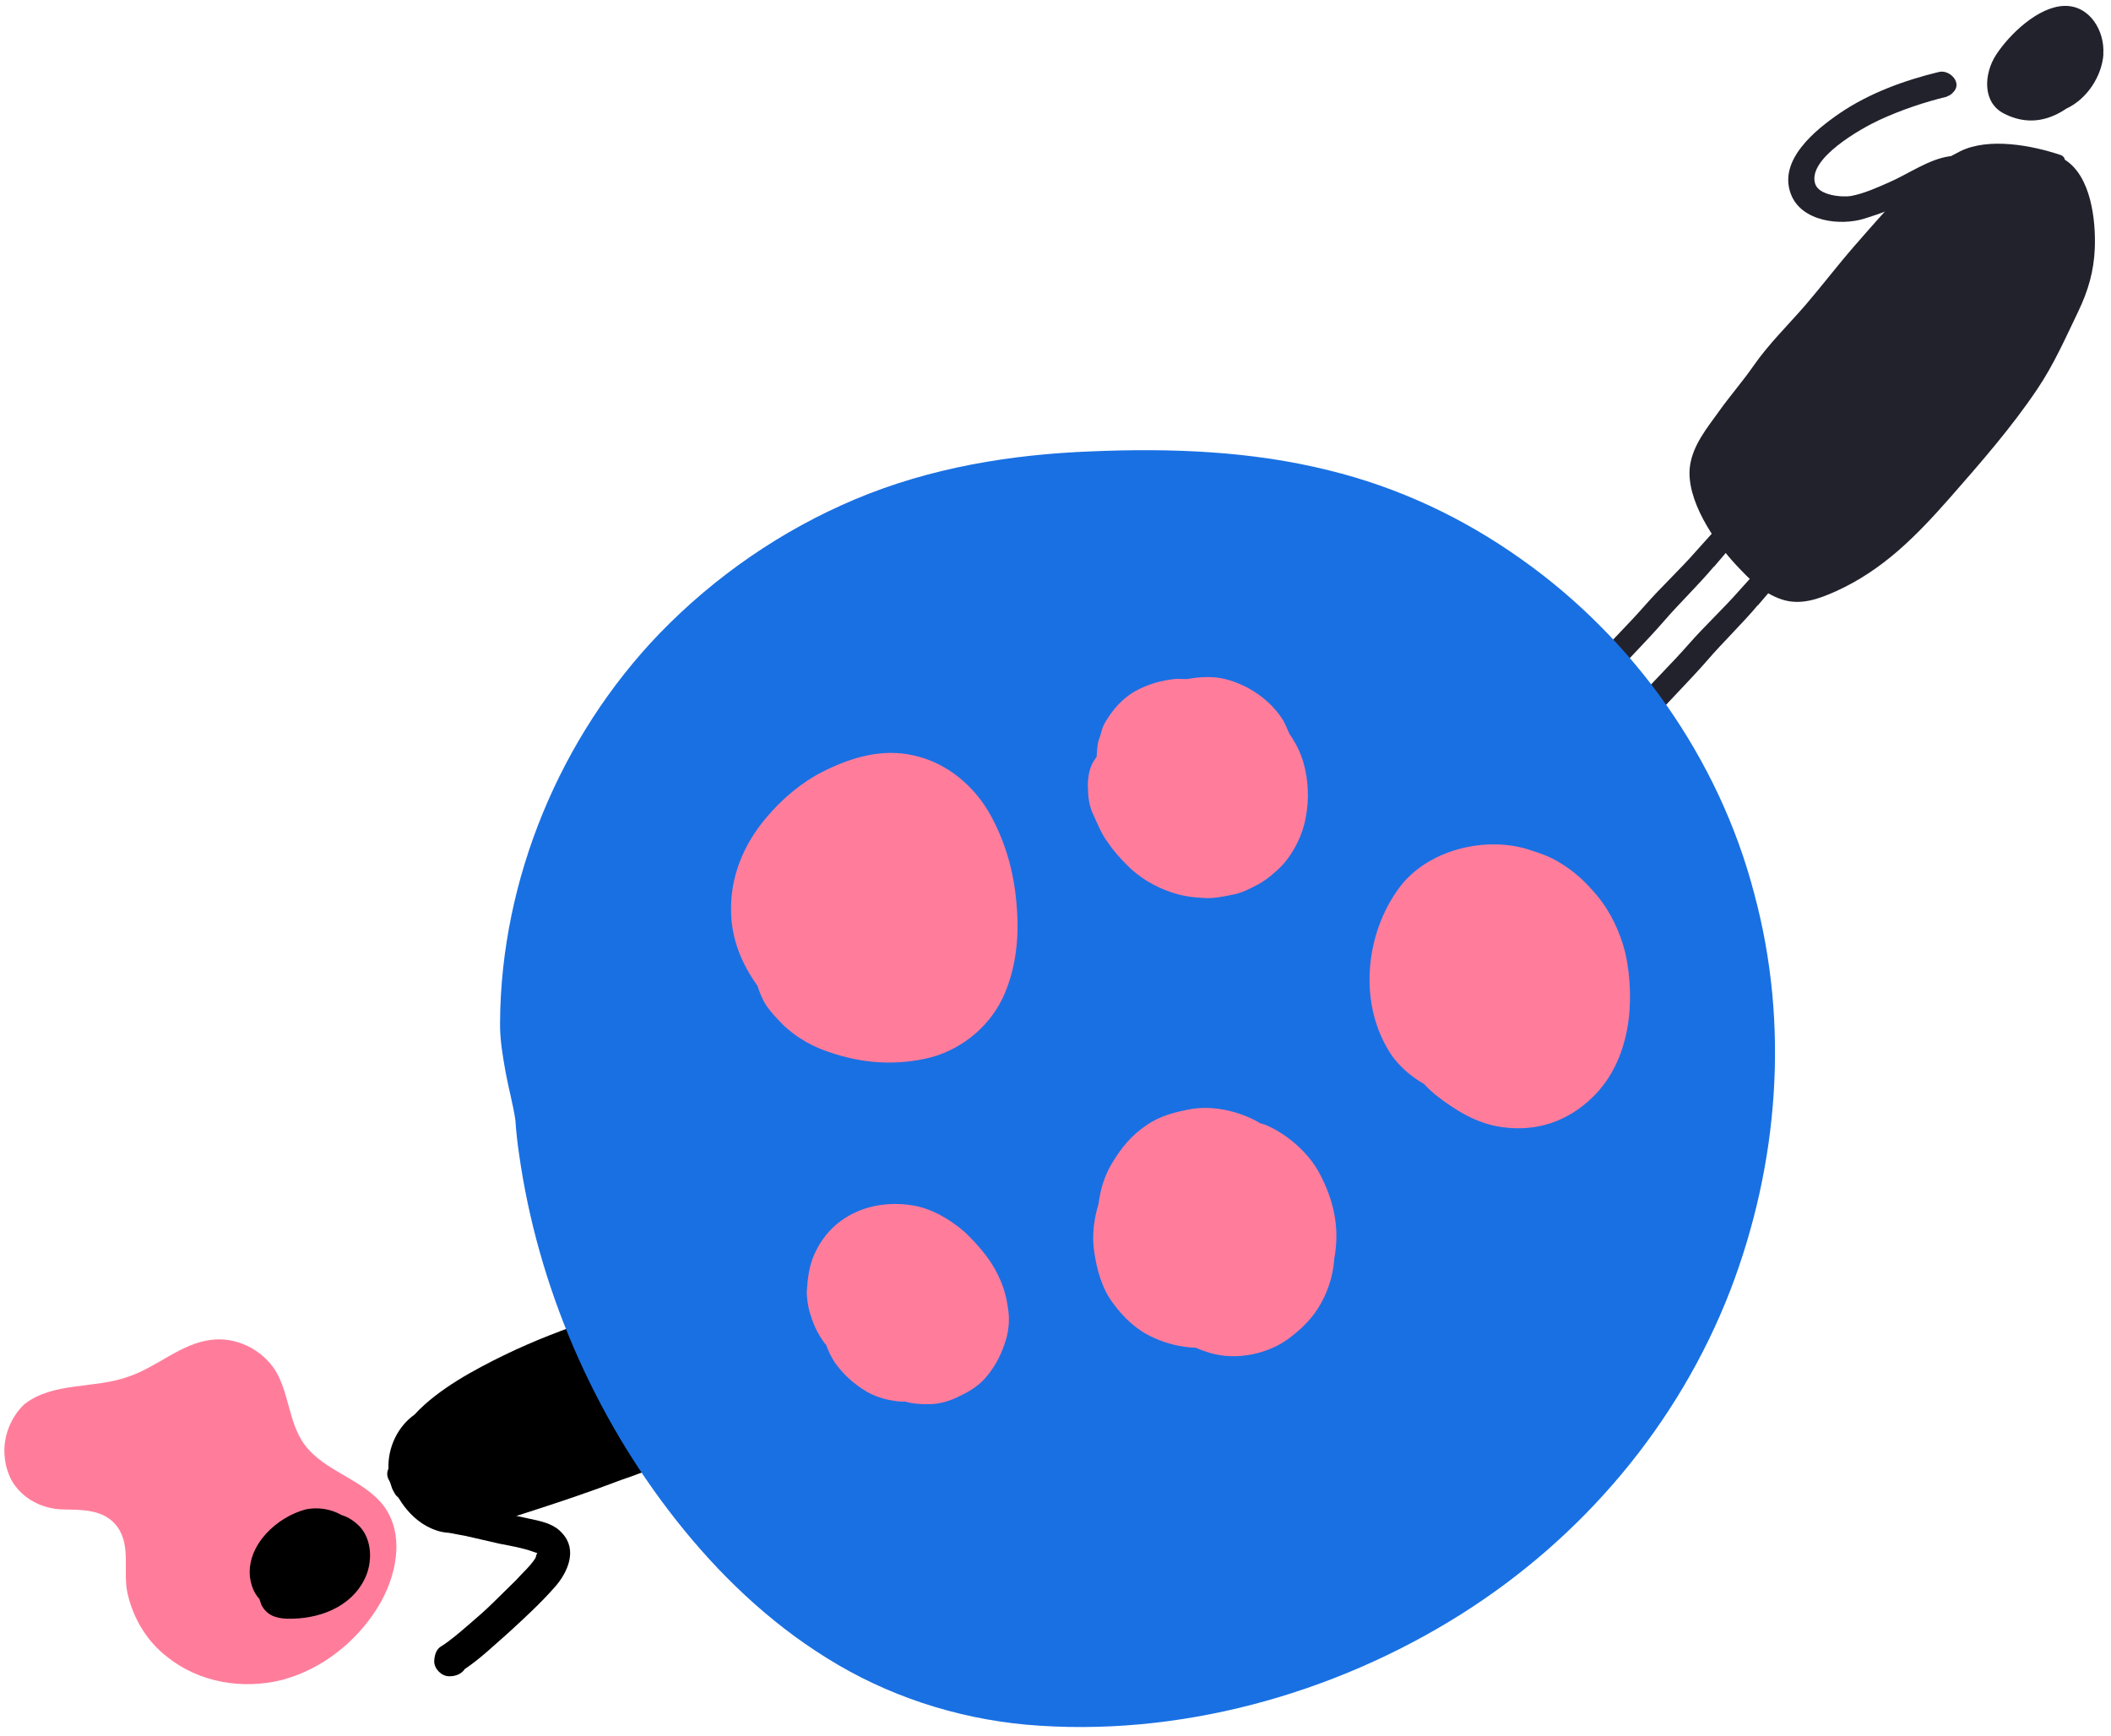 <svg width="169" height="139" viewBox="0 0 169 139" fill="none"
  xmlns="http://www.w3.org/2000/svg">
  <path d="M168.383 4.34C168.515 2.505 167.321 0.435 165.283 0.472C163.176 0.514 160.859 2.763 159.799 4.39C158.834 5.873 158.665 8.193 160.432 9.093C162.211 10.004 163.889 9.738 165.429 8.694C167.063 7.937 168.265 6.123 168.395 4.34L168.383 4.34Z" fill="#22222D"/>
  <path d="M163.114 31.13C164.443 29.147 165.342 27.089 166.368 24.959C167.171 23.28 167.632 21.721 167.704 19.856C167.786 17.621 167.405 14.108 165.306 12.787C165.278 12.623 165.165 12.481 164.977 12.413C162.655 11.63 159.198 10.985 156.927 12.111C153.438 13.841 151.086 16.696 148.552 19.586C147.178 21.153 145.925 22.804 144.575 24.381C143.171 26.008 141.609 27.518 140.381 29.288C139.51 30.54 138.5 31.693 137.605 32.947C136.664 34.267 135.545 35.604 135.299 37.275C134.908 39.972 137.285 43.422 139.004 45.251C140.067 46.375 141.123 47.495 142.657 47.996C144.149 48.484 145.603 47.957 146.976 47.338C150.743 45.636 153.414 42.909 156.103 39.854C158.573 37.037 161.026 34.238 163.109 31.137L163.114 31.13Z" fill="#22222D"/>
  <path d="M137.215 45.378C137.985 44.462 138.774 43.563 139.539 42.642C140.206 41.845 141.006 41.065 141.279 40.006C141.377 39.616 140.953 39.243 140.578 39.393C139.57 39.807 138.895 40.698 138.192 41.463C137.386 42.347 136.579 43.231 135.784 44.125C134.465 45.631 132.995 46.981 131.676 48.486C130.273 50.087 128.732 51.567 127.321 53.176C125.748 54.971 124.099 56.707 122.603 58.57C121.854 59.219 123.385 60.61 124.093 59.875C125.746 58.158 127.256 56.292 128.823 54.492C130.238 52.877 131.759 51.397 133.16 49.786C134.468 48.27 135.917 46.894 137.203 45.367L137.215 45.378Z" fill="#22222D"/>
  <path d="M140.737 48.459C141.507 47.544 142.296 46.645 143.061 45.724C143.728 44.927 144.528 44.147 144.8 43.088C144.899 42.697 144.474 42.325 144.1 42.475C143.092 42.889 142.417 43.779 141.714 44.545C140.908 45.429 140.101 46.313 139.306 47.207C137.986 48.713 136.517 50.063 135.197 51.568C133.794 53.169 132.254 54.648 130.843 56.258C129.27 58.053 127.62 59.789 126.125 61.652C125.376 62.301 126.907 63.692 127.615 62.957C129.268 61.24 130.778 59.373 132.345 57.574C133.76 55.959 135.281 54.478 136.682 52.868C137.99 51.352 139.439 49.976 140.725 48.449L140.737 48.459Z" fill="#22222D"/>
  <path d="M156.099 12.51C154.458 12.722 152.778 13.924 151.259 14.587C150.298 15.007 149.266 15.483 148.227 15.683C147.518 15.816 145.623 15.666 145.319 14.721C144.662 12.69 149.048 10.258 150.464 9.602C152.199 8.804 154.038 8.182 155.887 7.733C155.887 7.733 155.875 7.722 155.869 7.717C156.016 7.673 156.154 7.6 156.284 7.477C156.3 7.459 156.311 7.446 156.327 7.428C157.168 6.666 156.099 5.548 155.223 5.761C152.439 6.438 149.65 7.455 147.274 9.071C145.355 10.387 142.319 12.816 143.379 15.555C144.226 17.751 147.341 18.097 149.25 17.506C151.808 16.717 154.691 15.469 156.624 13.584C157.018 13.196 156.635 12.44 156.093 12.505L156.099 12.51Z" fill="#22222D"/>
  <path d="M0.37 116.559C0.412 117.194 0.593 117.865 0.907 118.482C1.735 119.976 3.385 120.823 5.073 120.848C6.579 120.885 8.351 120.814 9.403 122.247C10.508 123.814 9.817 125.772 10.209 127.567C10.662 129.587 11.786 131.425 13.369 132.641C15.921 134.704 19.422 135.293 22.604 134.491C25.738 133.646 28.467 131.508 30.199 128.752C31.725 126.329 32.459 122.956 30.755 120.61C29.105 118.396 25.924 117.832 24.317 115.57C23.108 113.829 23.14 111.55 22.065 109.754C20.995 108.048 18.921 107.001 16.889 107.272C14.493 107.567 12.611 109.421 10.294 110.212C7.535 111.214 4.215 110.613 1.921 112.449C0.85 113.476 0.226 115.066 0.37 116.559Z" fill="#FF7D9B"/>
  <path d="M20.009 126.238C20.099 126.916 20.322 127.538 20.763 128.01C20.818 128.143 20.878 128.367 20.932 128.5C21.349 129.292 22.051 129.564 22.964 129.595C25.474 129.657 28.1 128.71 29.22 126.359C29.82 125.09 29.797 123.361 28.86 122.284C28.419 121.813 27.941 121.48 27.337 121.292C26.484 120.802 25.426 120.644 24.482 120.843C22.153 121.452 19.75 123.705 20.009 126.238Z" fill="black"/>
  <path d="M40.342 108.503C38.091 109.608 35.096 111.172 33.183 113.256C31.834 114.21 31.034 115.903 31.1 117.583C30.979 117.819 30.954 118.139 31.111 118.448C31.214 118.623 31.268 118.756 31.329 118.98C31.389 119.203 31.492 119.379 31.594 119.554C31.649 119.687 31.794 119.814 31.89 119.899C32.658 121.169 33.728 122.191 35.167 122.597C36.28 122.888 37.356 122.635 38.385 122.339C39.68 121.935 40.926 121.488 42.221 121.084C44.719 120.282 47.26 119.431 49.704 118.495C50.908 118.097 52.106 117.608 53.262 117.167C54.327 116.733 55.44 116.341 56.305 115.646C58.03 114.166 57.965 111.802 57.513 109.783C57.066 107.854 55.937 105.925 54.02 105.187C51.916 104.369 49.635 105.021 47.578 105.612C45.17 106.408 42.726 107.344 40.342 108.503Z" fill="black"/>
  <path d="M34.418 121.598C34.714 122.626 36.365 122.791 37.242 122.96C38.167 123.172 39.093 123.385 40.018 123.597C40.895 123.766 41.862 123.93 42.703 124.239C42.891 124.318 42.981 124.312 43.03 124.354C42.981 124.312 42.908 124.59 42.872 124.729C42.46 125.394 41.813 125.937 41.304 126.517C40.705 127.103 40.063 127.738 39.464 128.324C38.823 128.958 38.133 129.55 37.443 130.142C36.753 130.734 36.021 131.374 35.276 131.833C34.883 132.087 34.78 132.595 34.761 133.006C34.755 133.598 35.341 134.197 35.934 134.203C36.436 134.216 36.926 134.047 37.217 133.618C38.439 132.808 39.595 131.685 40.672 130.748C41.962 129.57 43.293 128.344 44.437 127.039C45.454 125.879 46.248 124.096 45.021 122.766C44.428 122.076 43.594 121.858 42.808 121.682C41.882 121.47 41.005 121.3 40.08 121.088C39.016 120.839 38 120.633 36.935 120.385C36.428 120.282 35.823 120.094 35.333 120.263C34.613 120.402 34.286 120.97 34.418 121.598Z" fill="black"/>
  <path d="M121.762 44.749C117.091 41.431 111.917 39.005 106.366 37.652C100.203 36.114 93.752 35.867 87.41 36.136C80.953 36.376 74.476 37.439 68.47 39.967C62.573 42.45 57.242 46.13 52.793 50.723C44.846 58.988 40.1 70.406 40.033 81.852C40.012 83.237 40.25 84.568 40.487 85.898C40.72 87.154 41.062 88.365 41.259 89.661C41.318 90.555 41.417 91.483 41.551 92.371C43.033 102.93 47.496 113.292 54.111 121.68C57.5 125.98 61.495 129.829 66.176 132.736C70.977 135.747 76.484 137.552 82.13 138.077C94.247 139.146 106.775 135.665 116.976 129.233C126.709 123.094 134.379 114.025 138.533 103.281C142.394 93.192 143.266 82.03 140.442 71.56C137.634 60.752 130.786 51.108 121.762 44.749Z" fill="#1970E3"/>
  <path d="M127.843 71.683C126.91 70.585 126.071 69.78 124.825 69.04C124.006 68.533 123.127 68.255 122.248 67.976C118.737 66.936 114.212 68.095 112.015 71.082C109.336 74.699 108.791 80.044 111.067 83.932C111.747 85.159 112.819 86.098 114.026 86.803C114.269 87.086 114.586 87.365 114.864 87.608C116.443 88.85 118.2 89.968 120.276 90.242C123.032 90.621 125.521 89.784 127.524 87.819C130.511 84.892 130.951 80.227 130.134 76.355C129.723 74.662 128.939 72.994 127.843 71.683Z" fill="#FF7D9B"/>
  <path d="M105.672 94.009C104.814 92.346 103.146 90.886 101.488 90.135C101.295 90.036 101.066 89.976 100.838 89.916C100.798 89.882 100.758 89.847 100.758 89.847C99.204 88.977 97.228 88.509 95.45 88.776C94.119 89.014 92.867 89.321 91.759 90.104C90.541 90.933 89.746 91.92 89.005 93.165C88.399 94.177 88.095 95.245 87.945 96.376C87.577 97.597 87.402 98.917 87.6 100.213C87.808 101.657 88.204 103.127 89.107 104.338C89.97 105.515 91.008 106.494 92.318 107.08C93.361 107.572 94.578 107.866 95.74 107.902C96.087 108.066 96.469 108.19 96.852 108.314C99.027 108.956 101.684 108.407 103.458 106.943C104.561 106.085 105.396 105.133 105.988 103.897C106.481 102.855 106.75 101.828 106.825 100.701C106.855 100.587 106.85 100.512 106.88 100.398C107.214 98.095 106.744 96.07 105.672 94.009Z" fill="#FF7D9B"/>
  <path d="M77.246 98.652C76.094 97.644 74.575 96.734 73.026 96.5C71.174 96.211 69.246 96.488 67.632 97.529C66.663 98.154 65.932 98.988 65.4 99.995C64.833 101.042 64.678 102.099 64.603 103.226C64.578 103.414 64.588 103.563 64.603 103.787C64.637 104.308 64.751 104.899 64.934 105.41C65.172 106.18 65.559 106.939 66.05 107.58C66.09 107.615 66.09 107.615 66.13 107.649C66.313 108.161 66.531 108.632 66.864 109.134C67.603 110.132 68.358 110.793 69.41 111.434C70.07 111.801 70.835 112.05 71.59 112.15C71.893 112.205 72.156 112.225 72.454 112.205C73.065 112.389 73.666 112.424 74.301 112.419C75.2 112.435 76.079 112.153 76.84 111.766C77.674 111.374 78.464 110.873 79.051 110.124C79.811 109.177 80.204 108.328 80.543 107.221C80.757 106.497 80.817 105.708 80.733 105.003C80.57 103.667 80.288 102.789 79.648 101.597C79.013 100.48 78.124 99.491 77.246 98.652Z" fill="#FF7D9B"/>
  <path d="M73.152 60.484C70.644 59.902 68.185 60.625 65.94 61.745C64.201 62.608 62.571 63.987 61.324 65.49C59.519 67.628 58.455 70.204 58.527 73.003C58.56 75.207 59.403 77.208 60.639 78.921C60.827 79.507 61.05 80.053 61.383 80.555C61.755 81.091 62.236 81.583 62.718 82.075C63.596 82.914 64.688 83.59 65.84 84.037C68.526 85.056 71.203 85.366 74.044 84.767C76.702 84.218 79.087 82.377 80.27 79.906C81.32 77.668 81.6 75.107 81.403 72.69C81.231 70.084 80.582 67.621 79.347 65.347C78.067 62.964 75.809 61.056 73.152 60.484Z" fill="#FF7D9B"/>
  <path d="M98.04 54.355C97.052 54.121 96.009 54.19 95.011 54.368C94.748 54.348 94.45 54.368 94.186 54.348C92.96 54.466 91.931 54.758 90.848 55.353C89.84 55.943 89.109 56.777 88.502 57.789C88.299 58.102 88.209 58.444 88.119 58.786C87.995 59.169 87.865 59.476 87.85 59.814C87.83 60.077 87.81 60.34 87.79 60.603C87.686 60.722 87.621 60.876 87.517 60.995C87.149 61.655 87.054 62.484 87.103 63.228C87.112 63.938 87.236 64.678 87.578 65.328C87.886 66.018 88.198 66.783 88.65 67.389C89.106 68.069 89.632 68.67 90.233 69.266C91.195 70.249 92.442 70.99 93.743 71.427C94.661 71.741 95.416 71.84 96.355 71.891C97.144 71.951 97.919 71.787 98.694 71.624C99.434 71.5 100.12 71.119 100.771 70.776C101.456 70.395 102.057 69.869 102.584 69.348C103.563 68.311 104.29 66.842 104.534 65.443C104.813 64.004 104.749 62.475 104.358 61.08C104.115 60.236 103.728 59.476 103.232 58.761C103.098 58.433 102.925 58.071 102.751 57.708C101.704 56.02 99.942 54.828 98.04 54.355Z" fill="#FF7D9B"/>
</svg>
